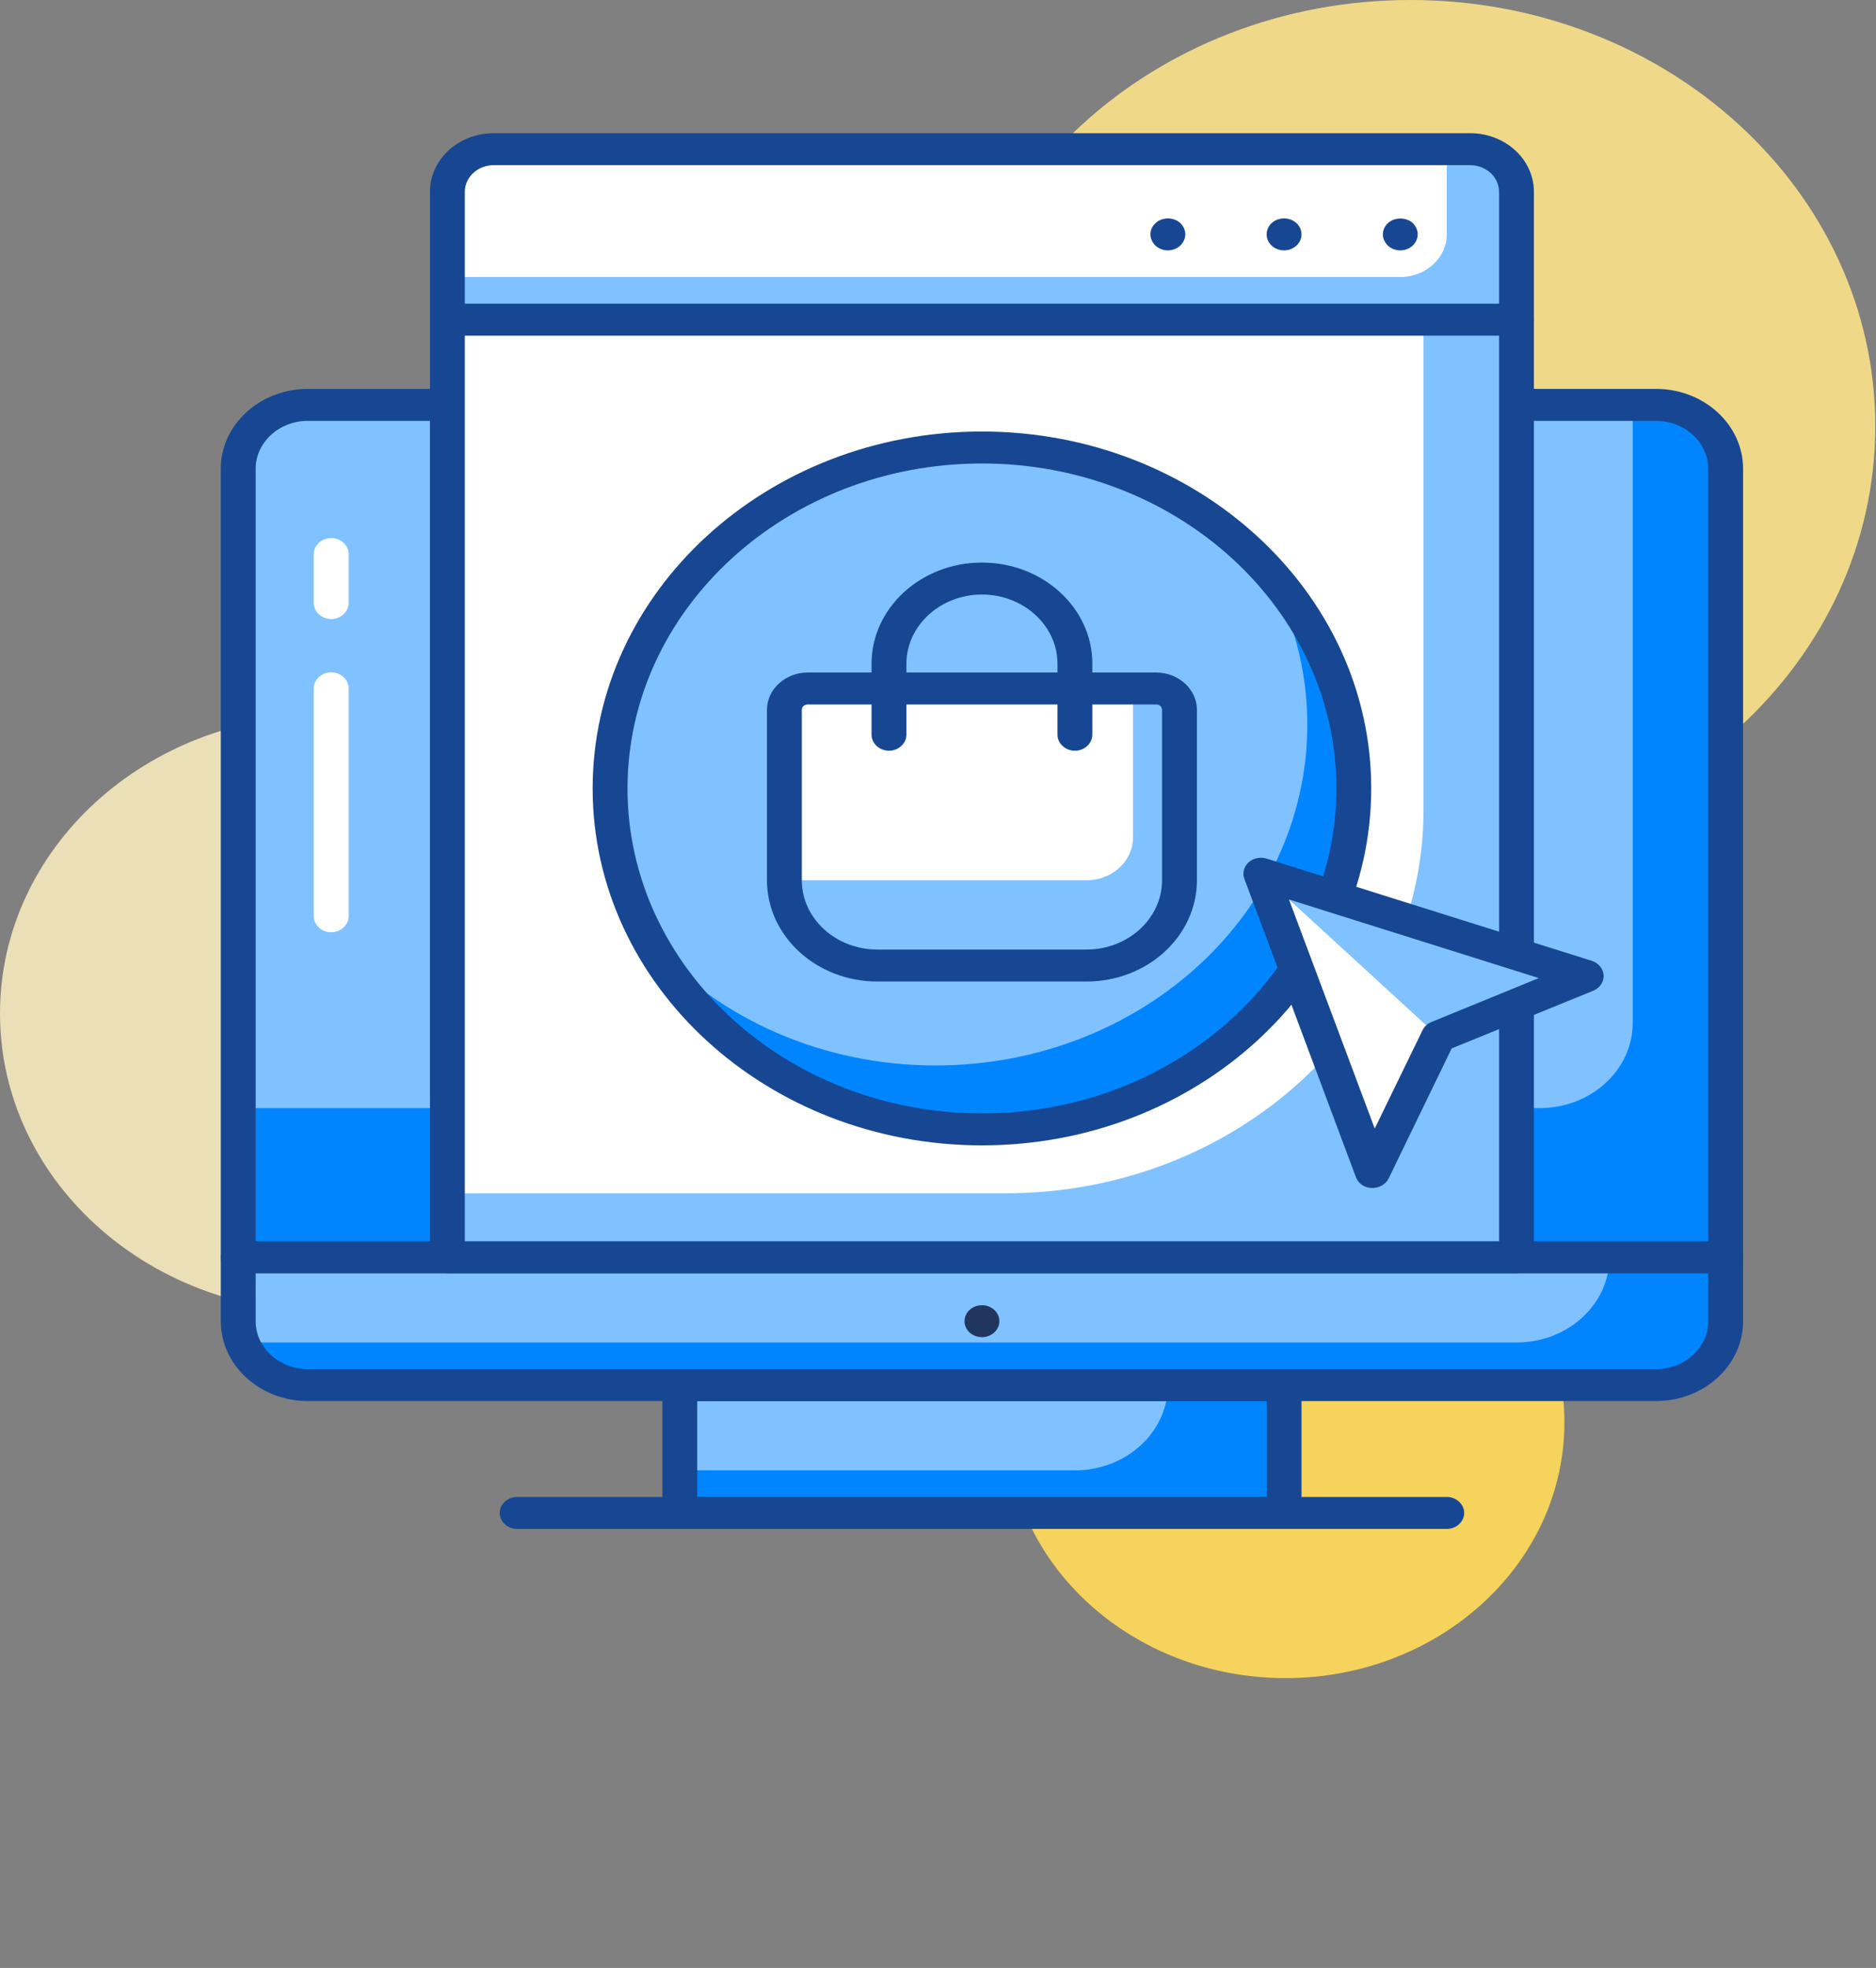 <svg width="123" height="129" viewBox="0 0 123 129" fill="none" xmlns="http://www.w3.org/2000/svg">
<rect x="0" y="0" width="123" height="129" fill="#808080" stroke="none"/>
<path d="M21.333 85.989C33.115 85.989 42.667 77.233 42.667 66.433C42.667 55.633 33.115 46.877 21.333 46.877C9.551 46.877 0 55.633 0 66.433C0 77.233 9.551 85.989 21.333 85.989Z" fill="#EADFB7"/>
<path d="M84.286 110C94.385 110 102.571 102.496 102.571 93.239C102.571 83.981 94.385 76.477 84.286 76.477C74.187 76.477 66 83.981 66 93.239C66 102.496 74.187 110 84.286 110Z" fill="#F5D35C"/>
<path d="M92.476 55.873C109.308 55.873 122.952 43.365 122.952 27.936C122.952 12.508 109.308 0 92.476 0C75.645 0 62 12.508 62 27.936C62 43.365 75.645 55.873 92.476 55.873Z" fill="#EFD989"/>
<path d="M84.191 90.793H44.572V99.174H84.191V90.793Z" fill="#0085FF"/>
<path opacity="0.5" d="M76.572 90.793H44.572V96.381H70.477C73.844 96.381 76.572 93.88 76.572 90.793Z" fill="white"/>
<path d="M84.191 100.222H44.572C43.947 100.222 43.429 99.747 43.429 99.175V90.794C43.429 90.221 43.947 89.746 44.572 89.746H84.191C84.815 89.746 85.334 90.221 85.334 90.794V99.175C85.334 99.747 84.815 100.222 84.191 100.222ZM45.714 98.127H83.048V91.841H45.714V98.127Z" fill="#174793"/>
<path d="M108.572 90.793H20.191C17.661 90.793 15.619 88.922 15.619 86.603V82.413H113.143V86.603C113.143 88.922 111.101 90.793 108.572 90.793Z" fill="#0085FF"/>
<path opacity="0.5" d="M99.429 88H15.619V82.413H105.524C105.524 85.5 102.796 88 99.429 88Z" fill="white"/>
<path d="M108.571 91.841H20.19C17.036 91.841 14.476 89.495 14.476 86.603V82.413C14.476 81.84 14.994 81.365 15.619 81.365H113.143C113.767 81.365 114.286 81.84 114.286 82.413V86.603C114.286 89.495 111.726 91.841 108.571 91.841ZM16.762 83.46V86.603C16.762 88.335 18.301 89.746 20.19 89.746H108.571C110.461 89.746 112 88.335 112 86.603V83.46H16.762Z" fill="#174793"/>
<path d="M94.857 100.222H33.905C33.28 100.222 32.762 99.747 32.762 99.175C32.762 98.602 33.28 98.127 33.905 98.127H94.857C95.482 98.127 96 98.602 96 99.175C96 99.747 95.482 100.222 94.857 100.222Z" fill="#174793"/>
<path d="M64.381 87.651C65.012 87.651 65.523 87.182 65.523 86.603C65.523 86.025 65.012 85.556 64.381 85.556C63.749 85.556 63.238 86.025 63.238 86.603C63.238 87.182 63.749 87.651 64.381 87.651Z" fill="#21365F"/>
<path d="M113.143 82.413H15.619V30.73C15.619 28.411 17.661 26.54 20.191 26.54H108.572C111.101 26.54 113.143 28.411 113.143 30.73V82.413Z" fill="#0085FF"/>
<path opacity="0.5" d="M100.952 72.635H15.619V30.73C15.619 28.411 17.661 26.54 20.191 26.54H107.048V67.047C107.048 70.135 104.32 72.635 100.952 72.635Z" fill="white"/>
<path d="M113.143 83.46H15.619C14.994 83.46 14.476 82.985 14.476 82.412V30.73C14.476 27.838 17.036 25.492 20.19 25.492H108.571C111.726 25.492 114.286 27.838 114.286 30.73V82.412C114.286 82.985 113.767 83.46 113.143 83.46ZM16.762 81.365H112V30.73C112 28.998 110.461 27.587 108.571 27.587H20.19C18.301 27.587 16.762 28.998 16.762 30.73V81.365Z" fill="#174793"/>
<path d="M99.428 20.953H29.333V82.413H99.428V20.953Z" fill="#7FC2FF"/>
<path d="M93.333 20.953H29.333V78.222H65.904C81.051 78.222 93.333 66.964 93.333 53.08V20.953Z" fill="white"/>
<path d="M99.428 83.46H29.333C28.709 83.46 28.19 82.985 28.19 82.413V20.952C28.19 20.38 28.709 19.905 29.333 19.905H99.428C100.053 19.905 100.571 20.38 100.571 20.952V82.413C100.571 82.985 100.053 83.46 99.428 83.46ZM30.476 81.365H98.286V22H30.476V81.365Z" fill="#174793"/>
<path d="M96.381 9.778H32.381C30.704 9.778 29.333 11.035 29.333 12.572V20.952H99.428V12.572C99.428 11.021 98.057 9.778 96.381 9.778Z" fill="#7FC2FF"/>
<path d="M94.857 9.778H32.381C30.704 9.778 29.333 11.035 29.333 12.572V18.159H91.809C93.485 18.159 94.857 16.902 94.857 15.365V9.778Z" fill="white"/>
<path d="M99.428 22H29.333C28.709 22 28.19 21.525 28.19 20.952V12.571C28.19 10.448 30.065 8.73 32.381 8.73H96.381C98.697 8.73 100.571 10.448 100.571 12.571V20.952C100.571 21.525 100.053 22 99.428 22ZM30.476 19.905H98.286V12.571C98.286 11.607 97.432 10.825 96.381 10.825H32.381C31.329 10.825 30.476 11.607 30.476 12.571V19.905Z" fill="#174793"/>
<path d="M91.81 16.413C91.505 16.413 91.216 16.301 91.002 16.106C90.789 15.896 90.667 15.631 90.667 15.365C90.667 15.086 90.789 14.821 91.002 14.625C91.444 14.22 92.191 14.234 92.618 14.611C92.831 14.821 92.953 15.086 92.953 15.365C92.953 15.631 92.831 15.896 92.618 16.106C92.404 16.301 92.099 16.413 91.81 16.413Z" fill="#174793"/>
<path d="M83.048 15.365C83.048 14.778 83.551 14.317 84.191 14.317C84.816 14.317 85.334 14.778 85.334 15.365C85.334 15.938 84.816 16.413 84.191 16.413C83.551 16.413 83.048 15.938 83.048 15.365Z" fill="#174793"/>
<path d="M76.571 16.413C76.266 16.413 75.977 16.301 75.763 16.105C75.55 15.896 75.428 15.631 75.428 15.365C75.428 15.086 75.55 14.82 75.763 14.625C76.19 14.22 76.937 14.22 77.379 14.611C77.592 14.82 77.714 15.086 77.714 15.365C77.714 15.631 77.592 15.896 77.379 16.105C77.165 16.301 76.861 16.413 76.571 16.413Z" fill="#174793"/>
<path d="M21.715 61.111C21.09 61.111 20.572 60.636 20.572 60.063V45.117C20.572 44.545 21.09 44.07 21.715 44.07C22.339 44.07 22.858 44.545 22.858 45.117V60.063C22.858 60.636 22.339 61.111 21.715 61.111Z" fill="white"/>
<path d="M21.715 40.578C21.09 40.578 20.572 40.102 20.572 39.53V36.317C20.572 35.745 21.09 35.27 21.715 35.27C22.339 35.27 22.858 35.745 22.858 36.317V39.53C22.858 40.102 22.339 40.578 21.715 40.578Z" fill="white"/>
<path d="M64.381 74.031C77.846 74.031 88.762 64.025 88.762 51.682C88.762 39.339 77.846 29.333 64.381 29.333C50.916 29.333 40 39.339 40 51.682C40 64.025 50.916 74.031 64.381 74.031Z" fill="#7FC2FF"/>
<path d="M83.001 37.267C84.723 40.34 85.714 43.804 85.714 47.492C85.714 59.84 74.803 69.841 61.333 69.841C53.866 69.841 47.192 66.754 42.712 61.907C46.765 69.101 54.933 74.031 64.38 74.031C77.851 74.031 88.761 64.03 88.761 51.682C88.761 46.179 86.582 41.15 83.001 37.267Z" fill="#0085FF"/>
<path d="M64.381 75.079C50.301 75.079 38.857 64.589 38.857 51.682C38.857 38.776 50.301 28.286 64.381 28.286C78.461 28.286 89.904 38.776 89.904 51.682C89.904 64.589 78.461 75.079 64.381 75.079ZM64.381 30.381C51.566 30.381 41.143 39.935 41.143 51.682C41.143 63.43 51.566 72.984 64.381 72.984C77.196 72.984 87.619 63.43 87.619 51.682C87.619 39.935 77.196 30.381 64.381 30.381Z" fill="#174793"/>
<path d="M82.666 57.27L104 63.974L94.293 67.927L89.981 76.825L82.666 57.27Z" fill="#7FC2FF"/>
<path d="M82.666 57.27L94.293 67.927L89.981 76.825L82.666 57.27Z" fill="white"/>
<path d="M89.981 77.873C89.966 77.873 89.951 77.873 89.936 77.873C89.463 77.859 89.052 77.58 88.9 77.161L81.585 57.605C81.448 57.228 81.555 56.809 81.86 56.53C82.164 56.25 82.621 56.152 83.033 56.278L104.366 62.983C104.808 63.123 105.113 63.5 105.143 63.933C105.159 64.366 104.9 64.757 104.473 64.938L95.178 68.724L91.048 77.245C90.85 77.636 90.439 77.873 89.981 77.873ZM84.511 58.96L90.134 73.976L93.273 67.523C93.395 67.285 93.593 67.103 93.852 66.992L100.892 64.114L84.511 58.96Z" fill="#174793"/>
<path d="M57.523 63.29H71.238C74.605 63.29 77.333 60.79 77.333 57.703V46.528C77.333 45.76 76.647 45.131 75.809 45.131H52.952C52.114 45.131 51.428 45.76 51.428 46.528V57.703C51.428 60.79 54.156 63.29 57.523 63.29Z" fill="#7FC2FF"/>
<path d="M51.428 57.703H71.238C72.914 57.703 74.285 56.446 74.285 54.909V45.131H52.952C52.114 45.131 51.428 45.76 51.428 46.528V57.703Z" fill="white"/>
<path d="M71.238 64.338H57.524C53.531 64.338 50.286 61.363 50.286 57.703V46.528C50.286 45.188 51.489 44.084 52.952 44.084H75.809C77.272 44.084 78.476 45.188 78.476 46.528V57.703C78.476 61.363 75.23 64.338 71.238 64.338ZM52.952 46.179C52.739 46.179 52.571 46.333 52.571 46.528V57.703C52.571 60.203 54.796 62.243 57.524 62.243H71.238C73.966 62.243 76.19 60.203 76.19 57.703V46.528C76.19 46.333 76.023 46.179 75.809 46.179H52.952Z" fill="#174793"/>
<path d="M70.476 49.21C69.852 49.21 69.334 48.735 69.334 48.162V43.511C69.334 41.011 67.109 38.971 64.381 38.971C61.654 38.971 59.429 41.011 59.429 43.511V48.162C59.429 48.735 58.911 49.21 58.286 49.21C57.661 49.21 57.143 48.735 57.143 48.162V43.511C57.143 39.851 60.389 36.876 64.381 36.876C68.374 36.876 71.619 39.851 71.619 43.497V48.148C71.619 48.735 71.101 49.21 70.476 49.21Z" fill="#174793"/>
</svg>
